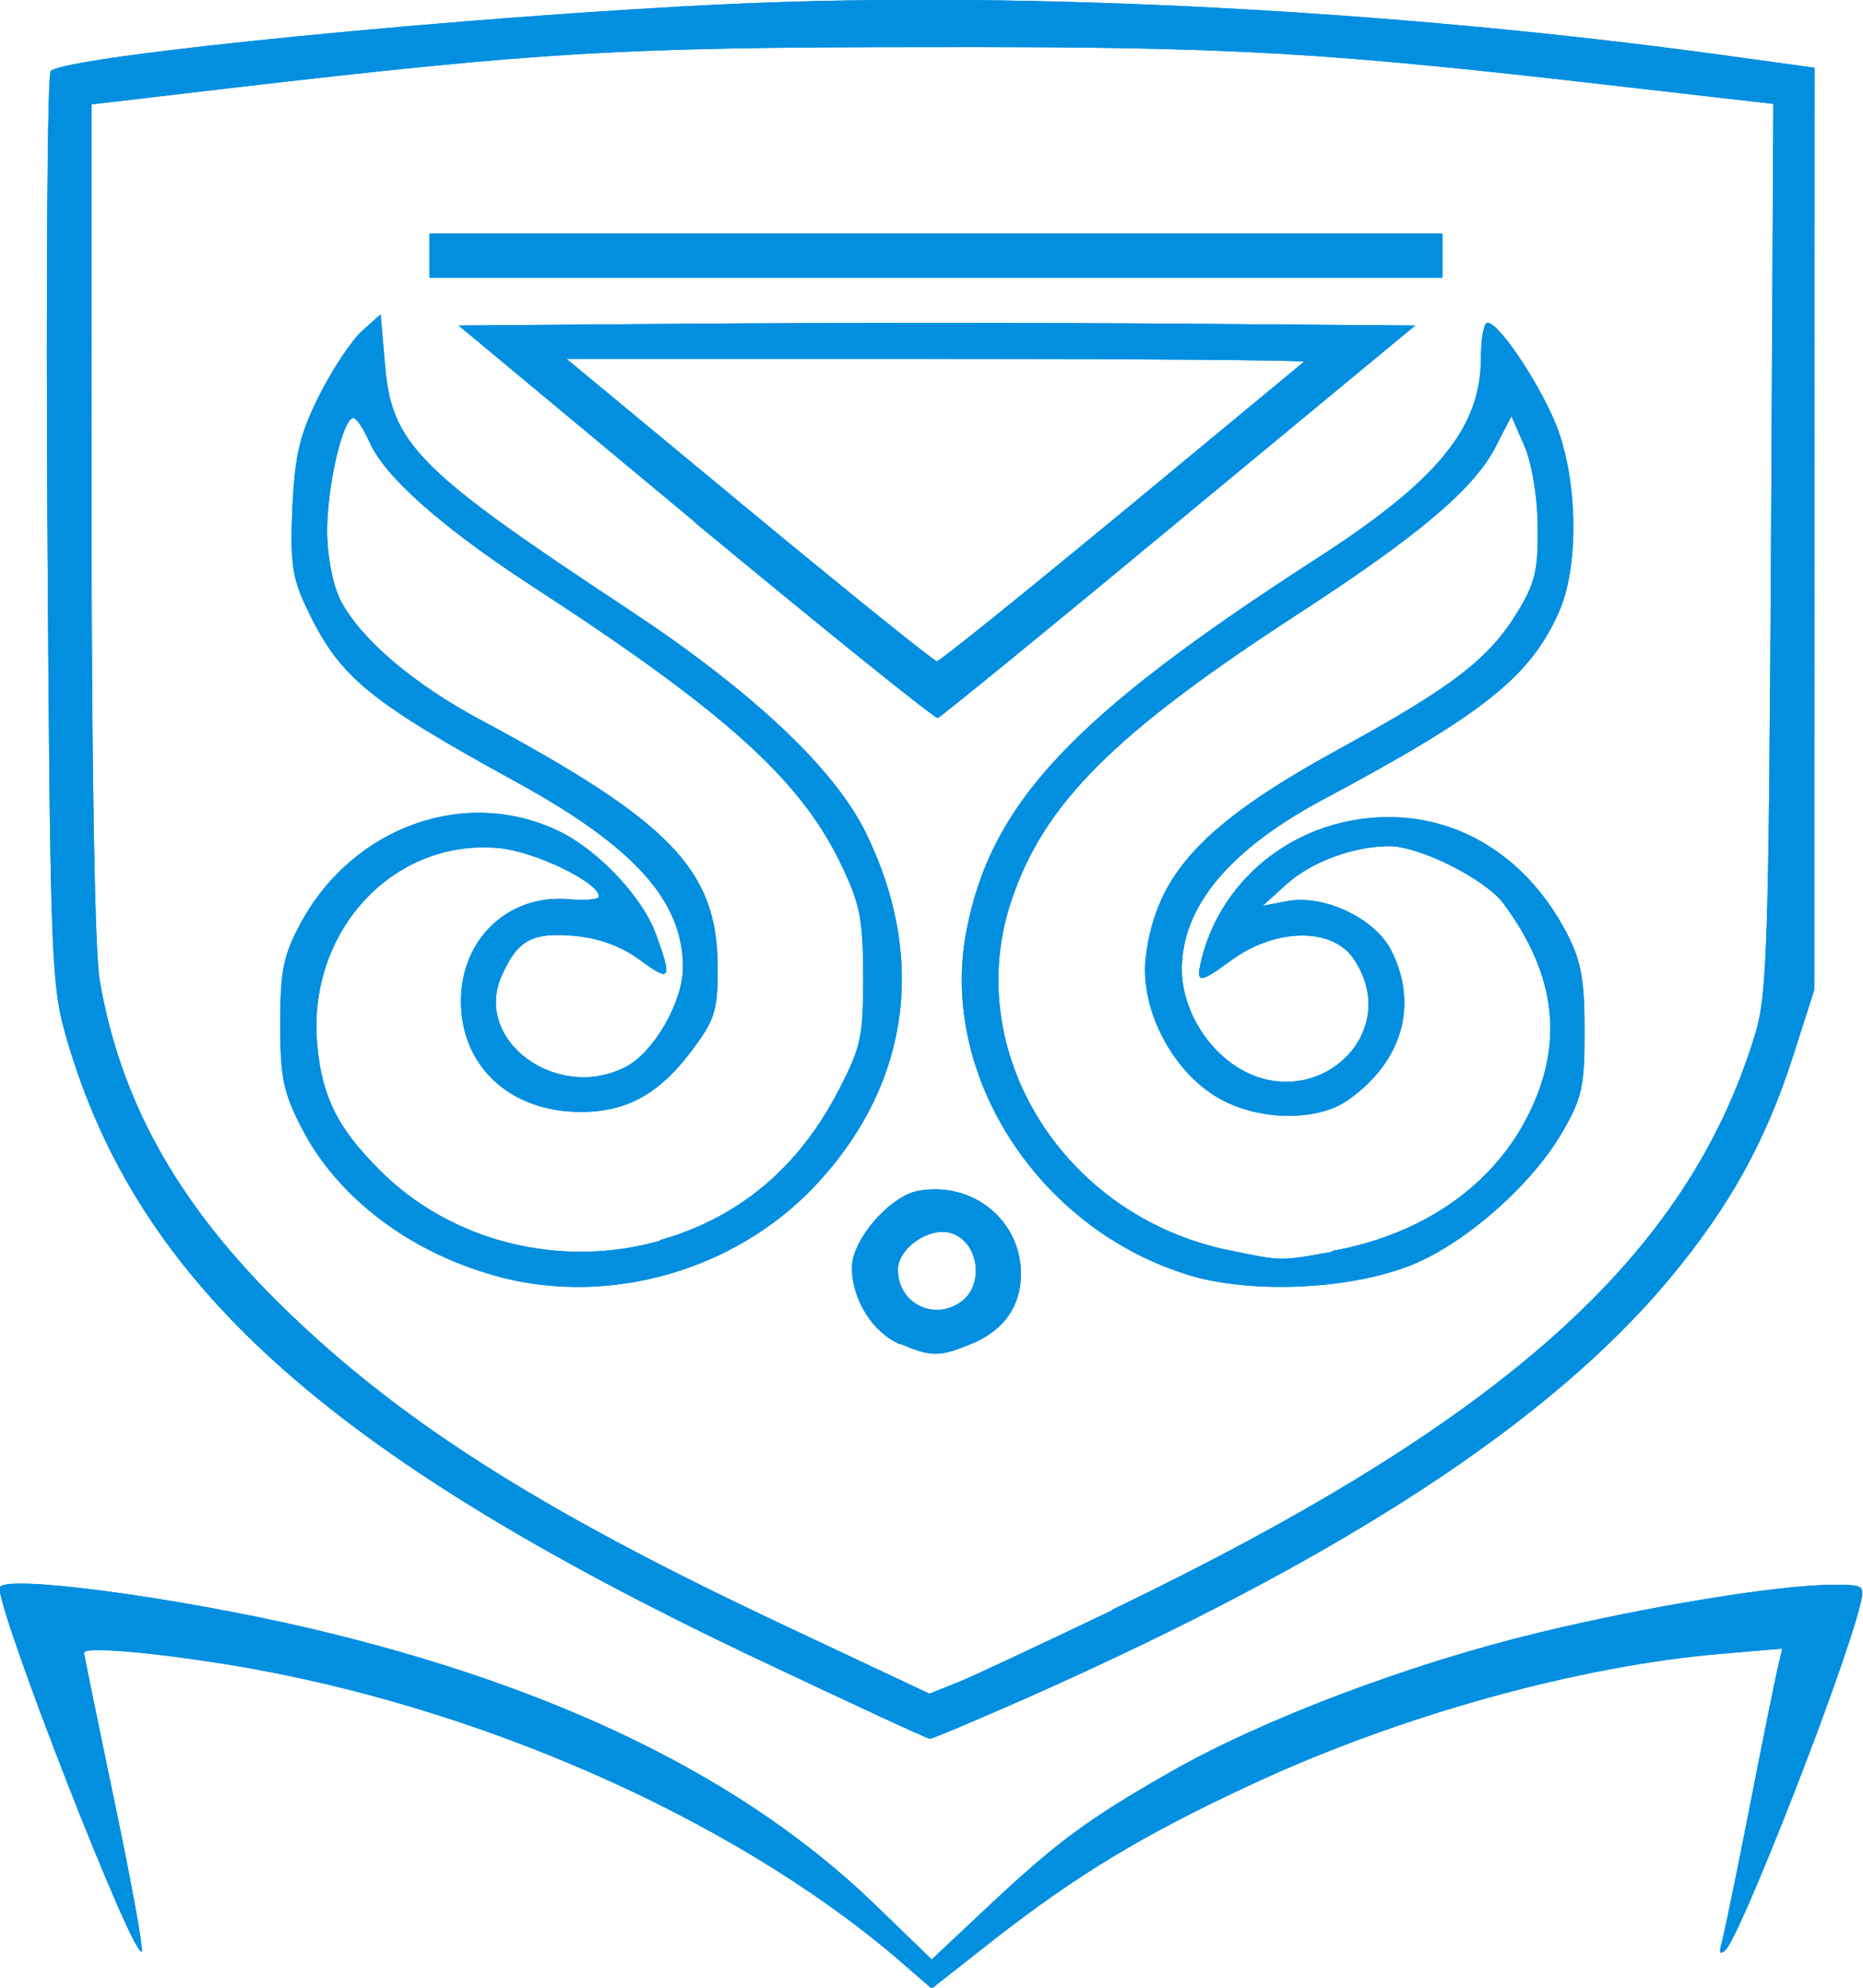 <?xml version="1.0" encoding="UTF-8" standalone="no"?>
<!-- Created with Inkscape (http://www.inkscape.org/) -->

<svg
   width="15"
   height="16"
   viewBox="0 0 3.969 4.233"
   version="1.1"
   id="svg5"
   xml:space="preserve"
   inkscape:version="1.2.2 (b0a8486541, 2022-12-01)"
   sodipodi:docname="aucy-logo.svg"
   xmlns:inkscape="http://www.inkscape.org/namespaces/inkscape"
   xmlns:sodipodi="http://sodipodi.sourceforge.net/DTD/sodipodi-0.dtd"
   xmlns="http://www.w3.org/2000/svg"
   xmlns:svg="http://www.w3.org/2000/svg"><sodipodi:namedview
     id="namedview7"
     pagecolor="#ffffff"
     bordercolor="#000000"
     borderopacity="0.25"
     inkscape:showpageshadow="2"
     inkscape:pageopacity="0.0"
     inkscape:pagecheckerboard="0"
     inkscape:deskcolor="#d1d1d1"
     inkscape:document-units="px"
     showgrid="false"
     inkscape:zoom="11.313708"
     inkscape:cx="-12.374369"
     inkscape:cy="4.0658642"
     inkscape:window-width="1920"
     inkscape:window-height="1017"
     inkscape:window-x="0"
     inkscape:window-y="0"
     inkscape:window-maximized="1"
     inkscape:current-layer="layer1" /><defs
     id="defs2" /><g
     inkscape:label="Layer 1"
     inkscape:groupmode="layer"
     id="layer1"
     transform="translate(-70.965,-86.624)"><path
       style="fill:#028fe0;fill-opacity:1;stroke-width:0.064"
       d="m 72.869,90.789 c -0.351,-0.296 -0.89,-0.533 -1.412,-0.619 -0.166,-0.027 -0.313,-0.04 -0.313,-0.026 0,0.003 0.029,0.145 0.065,0.317 0.036,0.172 0.062,0.315 0.058,0.319 -0.018,0.017 -0.303,-0.713 -0.303,-0.774 0,-0.031 0.371,0.018 0.666,0.087 0.524,0.124 0.92,0.318 1.198,0.586 l 0.122,0.118 0.115,-0.108 c 0.151,-0.142 0.216,-0.19 0.393,-0.291 0.196,-0.112 0.508,-0.23 0.785,-0.297 0.237,-0.057 0.513,-0.102 0.628,-0.102 0.066,0 0.067,0.001 0.057,0.043 -0.037,0.149 -0.255,0.705 -0.287,0.735 -0.012,0.011 -0.014,0.006 -0.008,-0.016 0.005,-0.017 0.032,-0.148 0.06,-0.291 0.028,-0.143 0.055,-0.276 0.06,-0.297 l 0.009,-0.038 -0.129,0.011 c -0.301,0.025 -0.683,0.13 -0.999,0.277 -0.233,0.108 -0.372,0.192 -0.553,0.333 l -0.131,0.103 z m -0.31,-0.641 c -0.899,-0.429 -1.301,-0.792 -1.452,-1.312 -0.033,-0.114 -0.035,-0.16 -0.041,-1.084 -0.003,-0.53 -1.3e-4,-0.97 0.007,-0.977 0.035,-0.033 0.899,-0.118 1.454,-0.143 0.621,-0.028 1.408,0.013 2.108,0.109 l 0.196,0.027 -4.57e-4,0.982 -4.58e-4,0.982 -0.045,0.141 c -0.059,0.183 -0.135,0.32 -0.263,0.474 -0.256,0.307 -0.698,0.595 -1.367,0.892 -0.109,0.048 -0.203,0.088 -0.209,0.088 -0.006,-6e-6 -0.18,-0.081 -0.387,-0.179 z m 0.776,-0.096 c 0.834,-0.402 1.225,-0.752 1.369,-1.225 0.026,-0.084 0.029,-0.194 0.034,-1.038 l 0.005,-0.944 -0.297,-0.034 c -0.662,-0.077 -0.849,-0.088 -1.504,-0.087 -0.652,3.51e-4 -0.823,0.01 -1.492,0.088 l -0.29,0.034 1.31e-4,0.881 c 6.1e-5,0.54 0.007,0.921 0.017,0.983 0.043,0.253 0.161,0.468 0.374,0.681 0.252,0.251 0.554,0.445 1.086,0.695 l 0.308,0.145 0.06,-0.024 c 0.033,-0.013 0.181,-0.083 0.33,-0.154 z m -0.452,-0.565 c -0.059,-0.025 -0.103,-0.095 -0.103,-0.164 0,-0.059 0.081,-0.152 0.141,-0.163 0.116,-0.021 0.219,0.062 0.219,0.177 6.2e-5,0.07 -0.038,0.122 -0.108,0.15 -0.067,0.027 -0.082,0.027 -0.149,-0.001 z m 0.13,-0.091 c 0.05,-0.037 0.037,-0.128 -0.022,-0.146 -0.046,-0.014 -0.113,0.032 -0.113,0.078 0,0.072 0.077,0.11 0.135,0.068 z m -0.981,-0.052 c -0.189,-0.049 -0.348,-0.168 -0.425,-0.319 -0.039,-0.076 -0.045,-0.108 -0.045,-0.222 1.95e-4,-0.114 0.007,-0.145 0.044,-0.214 0.113,-0.207 0.354,-0.291 0.552,-0.194 0.083,0.041 0.175,0.139 0.204,0.217 0.036,0.099 0.032,0.105 -0.034,0.056 -0.04,-0.029 -0.086,-0.046 -0.139,-0.051 -0.091,-0.008 -0.122,0.009 -0.156,0.087 -0.059,0.137 0.12,0.267 0.265,0.192 0.06,-0.031 0.122,-0.139 0.122,-0.212 0,-0.141 -0.103,-0.256 -0.352,-0.393 -0.326,-0.179 -0.382,-0.227 -0.453,-0.379 -0.028,-0.06 -0.032,-0.096 -0.027,-0.21 0.006,-0.114 0.016,-0.154 0.058,-0.238 0.028,-0.055 0.069,-0.117 0.091,-0.136 l 0.039,-0.035 0.009,0.105 c 0.014,0.172 0.068,0.226 0.521,0.525 0.26,0.172 0.434,0.335 0.502,0.471 0.134,0.271 0.095,0.543 -0.109,0.758 -0.169,0.177 -0.432,0.253 -0.668,0.192 z m 0.339,-0.079 c 0.169,-0.048 0.296,-0.155 0.381,-0.32 0.048,-0.092 0.052,-0.115 0.052,-0.244 -6.54e-4,-0.124 -0.007,-0.154 -0.051,-0.244 -0.086,-0.175 -0.247,-0.32 -0.65,-0.582 -0.197,-0.128 -0.32,-0.237 -0.352,-0.312 -0.012,-0.027 -0.027,-0.049 -0.033,-0.049 -0.023,0 -0.057,0.149 -0.056,0.244 8.81e-4,0.057 0.013,0.115 0.03,0.147 0.044,0.082 0.155,0.176 0.297,0.252 0.405,0.217 0.503,0.319 0.505,0.523 5.89e-4,0.092 -0.005,0.113 -0.049,0.173 -0.072,0.099 -0.142,0.139 -0.243,0.139 -0.15,-1.25e-4 -0.255,-0.097 -0.255,-0.236 0,-0.133 0.102,-0.229 0.231,-0.217 0.035,0.003 0.063,4.39e-4 0.063,-0.006 0,-0.03 -0.137,-0.096 -0.213,-0.103 -0.226,-0.021 -0.41,0.179 -0.387,0.42 0.01,0.109 0.043,0.176 0.132,0.265 0.152,0.153 0.385,0.212 0.599,0.151 z m 1.122,0.073 C 73.174,89.238 72.965,88.911 73.024,88.606 c 0.052,-0.272 0.227,-0.458 0.745,-0.792 0.259,-0.167 0.351,-0.279 0.351,-0.428 1.95e-4,-0.041 0.006,-0.075 0.014,-0.075 0.026,0 0.119,0.142 0.151,0.23 0.042,0.119 0.043,0.293 8.56e-4,0.387 -0.061,0.137 -0.16,0.216 -0.499,0.397 -0.203,0.108 -0.304,0.23 -0.304,0.363 0,0.078 0.046,0.161 0.114,0.206 0.166,0.109 0.361,-0.067 0.252,-0.228 -0.046,-0.068 -0.167,-0.066 -0.262,0.004 -0.068,0.05 -0.075,0.049 -0.062,-0.004 0.045,-0.178 0.208,-0.302 0.399,-0.302 0.159,0 0.299,0.092 0.38,0.249 0.03,0.058 0.037,0.099 0.037,0.206 0,0.119 -0.005,0.143 -0.048,0.217 -0.067,0.115 -0.214,0.243 -0.331,0.286 -0.134,0.05 -0.34,0.057 -0.469,0.016 z m 0.31,-0.05 c 0.189,-0.034 0.338,-0.135 0.415,-0.284 0.08,-0.155 0.064,-0.302 -0.05,-0.456 -0.039,-0.052 -0.178,-0.122 -0.243,-0.122 -0.076,-1.25e-4 -0.165,0.033 -0.218,0.08 l -0.052,0.047 0.052,-0.01 c 0.079,-0.015 0.189,0.037 0.223,0.107 0.057,0.115 0.022,0.235 -0.092,0.316 -0.069,0.049 -0.201,0.045 -0.286,-0.009 -0.095,-0.06 -0.159,-0.19 -0.146,-0.295 0.022,-0.178 0.122,-0.285 0.419,-0.447 0.235,-0.129 0.312,-0.188 0.373,-0.288 0.038,-0.062 0.044,-0.09 0.043,-0.183 -7.97e-4,-0.065 -0.013,-0.136 -0.029,-0.172 l -0.027,-0.062 -0.034,0.066 c -0.046,0.089 -0.163,0.188 -0.42,0.355 -0.394,0.256 -0.543,0.405 -0.612,0.613 -0.106,0.32 0.111,0.669 0.462,0.742 0.117,0.024 0.109,0.024 0.221,0.004 z m -1.356,-1.551 -0.505,-0.42 0.509,-0.004 c 0.28,-0.002 0.738,-0.002 1.019,0 l 0.51,0.004 -0.503,0.416 c -0.276,0.229 -0.508,0.418 -0.514,0.42 -0.006,0.002 -0.239,-0.186 -0.517,-0.416 z m 0.907,-0.021 c 0.21,-0.174 0.386,-0.319 0.389,-0.322 0.004,-0.003 -0.348,-0.006 -0.782,-0.006 h -0.789 l 0.389,0.322 c 0.214,0.177 0.394,0.322 0.4,0.322 0.006,0 0.182,-0.142 0.393,-0.316 z m -1.474,-0.548 v -0.047 h 1.079 1.079 v 0.047 0.047 h -1.079 -1.079 z"
       id="path854" /><path
       style="fill:#028fe0;fill-opacity:1;stroke-width:0.064"
       d="m 72.869,90.789 c -0.351,-0.296 -0.89,-0.533 -1.412,-0.619 -0.166,-0.027 -0.313,-0.04 -0.313,-0.026 0,0.003 0.029,0.145 0.065,0.317 0.036,0.172 0.062,0.315 0.058,0.319 -0.018,0.017 -0.303,-0.713 -0.303,-0.774 0,-0.031 0.371,0.018 0.666,0.087 0.524,0.124 0.92,0.318 1.198,0.586 l 0.122,0.118 0.115,-0.108 c 0.151,-0.142 0.216,-0.19 0.393,-0.291 0.196,-0.112 0.508,-0.23 0.785,-0.297 0.237,-0.057 0.513,-0.102 0.628,-0.102 0.066,0 0.067,0.001 0.057,0.043 -0.037,0.149 -0.255,0.705 -0.287,0.735 -0.012,0.011 -0.014,0.006 -0.008,-0.016 0.005,-0.017 0.032,-0.148 0.06,-0.291 0.028,-0.143 0.055,-0.276 0.06,-0.297 l 0.009,-0.038 -0.129,0.011 c -0.301,0.025 -0.683,0.13 -0.999,0.277 -0.233,0.108 -0.372,0.192 -0.553,0.333 l -0.131,0.103 z m -0.31,-0.641 c -0.899,-0.429 -1.301,-0.792 -1.452,-1.312 -0.033,-0.114 -0.035,-0.16 -0.041,-1.084 -0.003,-0.53 -1.3e-4,-0.97 0.007,-0.977 0.035,-0.033 0.899,-0.118 1.454,-0.143 0.621,-0.028 1.408,0.013 2.108,0.109 l 0.196,0.027 -4.57e-4,0.982 -4.58e-4,0.982 -0.045,0.141 c -0.059,0.183 -0.135,0.32 -0.263,0.474 -0.256,0.307 -0.698,0.595 -1.367,0.892 -0.109,0.048 -0.203,0.088 -0.209,0.088 -0.006,-6e-6 -0.18,-0.081 -0.387,-0.179 z m 0.776,-0.096 c 0.834,-0.402 1.225,-0.752 1.369,-1.225 0.026,-0.084 0.029,-0.194 0.034,-1.038 l 0.005,-0.944 -0.297,-0.034 c -0.662,-0.077 -0.849,-0.088 -1.504,-0.087 -0.652,3.51e-4 -0.823,0.01 -1.492,0.088 l -0.29,0.034 1.31e-4,0.881 c 6.1e-5,0.54 0.007,0.921 0.017,0.983 0.043,0.253 0.161,0.468 0.374,0.681 0.252,0.251 0.554,0.445 1.086,0.695 l 0.308,0.145 0.06,-0.024 c 0.033,-0.013 0.181,-0.083 0.33,-0.154 z m -0.452,-0.565 c -0.059,-0.025 -0.103,-0.095 -0.103,-0.164 0,-0.059 0.081,-0.152 0.141,-0.163 0.116,-0.021 0.219,0.062 0.219,0.177 6.2e-5,0.07 -0.038,0.122 -0.108,0.15 -0.067,0.027 -0.082,0.027 -0.149,-0.001 z m 0.13,-0.091 c 0.05,-0.037 0.037,-0.128 -0.022,-0.146 -0.046,-0.014 -0.113,0.032 -0.113,0.078 0,0.072 0.077,0.11 0.135,0.068 z m -0.981,-0.052 c -0.189,-0.049 -0.348,-0.168 -0.425,-0.319 -0.039,-0.076 -0.045,-0.108 -0.045,-0.222 1.95e-4,-0.114 0.007,-0.145 0.044,-0.214 0.113,-0.207 0.354,-0.291 0.552,-0.194 0.083,0.041 0.175,0.139 0.204,0.217 0.036,0.099 0.032,0.105 -0.034,0.056 -0.04,-0.029 -0.086,-0.046 -0.139,-0.051 -0.091,-0.008 -0.122,0.009 -0.156,0.087 -0.059,0.137 0.12,0.267 0.265,0.192 0.06,-0.031 0.122,-0.139 0.122,-0.212 0,-0.141 -0.103,-0.256 -0.352,-0.393 -0.326,-0.179 -0.382,-0.227 -0.453,-0.379 -0.028,-0.06 -0.032,-0.096 -0.027,-0.21 0.006,-0.114 0.016,-0.154 0.058,-0.238 0.028,-0.055 0.069,-0.117 0.091,-0.136 l 0.039,-0.035 0.009,0.105 c 0.014,0.172 0.068,0.226 0.521,0.525 0.26,0.172 0.434,0.335 0.502,0.471 0.134,0.271 0.095,0.543 -0.109,0.758 -0.169,0.177 -0.432,0.253 -0.668,0.192 z m 0.339,-0.079 c 0.169,-0.048 0.296,-0.155 0.381,-0.32 0.048,-0.092 0.052,-0.115 0.052,-0.244 -6.54e-4,-0.124 -0.007,-0.154 -0.051,-0.244 -0.086,-0.175 -0.247,-0.32 -0.65,-0.582 -0.197,-0.128 -0.32,-0.237 -0.352,-0.312 -0.012,-0.027 -0.027,-0.049 -0.033,-0.049 -0.023,0 -0.057,0.149 -0.056,0.244 8.81e-4,0.057 0.013,0.115 0.03,0.147 0.044,0.082 0.155,0.176 0.297,0.252 0.405,0.217 0.503,0.319 0.505,0.523 5.89e-4,0.092 -0.005,0.113 -0.049,0.173 -0.072,0.099 -0.142,0.139 -0.243,0.139 -0.15,-1.25e-4 -0.255,-0.097 -0.255,-0.236 0,-0.133 0.102,-0.229 0.231,-0.217 0.035,0.003 0.063,4.39e-4 0.063,-0.006 0,-0.03 -0.137,-0.096 -0.213,-0.103 -0.226,-0.021 -0.41,0.179 -0.387,0.42 0.01,0.109 0.043,0.176 0.132,0.265 0.152,0.153 0.385,0.212 0.599,0.151 z m 1.122,0.073 C 73.174,89.238 72.965,88.911 73.024,88.606 c 0.052,-0.272 0.227,-0.458 0.745,-0.792 0.259,-0.167 0.351,-0.279 0.351,-0.428 1.95e-4,-0.041 0.006,-0.075 0.014,-0.075 0.026,0 0.119,0.142 0.151,0.23 0.042,0.119 0.043,0.293 8.56e-4,0.387 -0.061,0.137 -0.16,0.216 -0.499,0.397 -0.203,0.108 -0.304,0.23 -0.304,0.363 0,0.078 0.046,0.161 0.114,0.206 0.166,0.109 0.361,-0.067 0.252,-0.228 -0.046,-0.068 -0.167,-0.066 -0.262,0.004 -0.068,0.05 -0.075,0.049 -0.062,-0.004 0.045,-0.178 0.208,-0.302 0.399,-0.302 0.159,0 0.299,0.092 0.38,0.249 0.03,0.058 0.037,0.099 0.037,0.206 0,0.119 -0.005,0.143 -0.048,0.217 -0.067,0.115 -0.214,0.243 -0.331,0.286 -0.134,0.05 -0.34,0.057 -0.469,0.016 z m 0.31,-0.05 c 0.189,-0.034 0.338,-0.135 0.415,-0.284 0.08,-0.155 0.064,-0.302 -0.05,-0.456 -0.039,-0.052 -0.178,-0.122 -0.243,-0.122 -0.076,-1.25e-4 -0.165,0.033 -0.218,0.08 l -0.052,0.047 0.052,-0.01 c 0.079,-0.015 0.189,0.037 0.223,0.107 0.057,0.115 0.022,0.235 -0.092,0.316 -0.069,0.049 -0.201,0.045 -0.286,-0.009 -0.095,-0.06 -0.159,-0.19 -0.146,-0.295 0.022,-0.178 0.122,-0.285 0.419,-0.447 0.235,-0.129 0.312,-0.188 0.373,-0.288 0.038,-0.062 0.044,-0.09 0.043,-0.183 -7.97e-4,-0.065 -0.013,-0.136 -0.029,-0.172 l -0.027,-0.062 -0.034,0.066 c -0.046,0.089 -0.163,0.188 -0.42,0.355 -0.394,0.256 -0.543,0.405 -0.612,0.613 -0.106,0.32 0.111,0.669 0.462,0.742 0.117,0.024 0.109,0.024 0.221,0.004 z m -1.356,-1.551 -0.505,-0.42 0.509,-0.004 c 0.28,-0.002 0.738,-0.002 1.019,0 l 0.51,0.004 -0.503,0.416 c -0.276,0.229 -0.508,0.418 -0.514,0.42 -0.006,0.002 -0.239,-0.186 -0.517,-0.416 z m 0.907,-0.021 c 0.21,-0.174 0.386,-0.319 0.389,-0.322 0.004,-0.003 -0.348,-0.006 -0.782,-0.006 h -0.789 l 0.389,0.322 c 0.214,0.177 0.394,0.322 0.4,0.322 0.006,0 0.182,-0.142 0.393,-0.316 z m -1.474,-0.548 v -0.047 h 1.079 1.079 v 0.047 0.047 h -1.079 -1.079 z"
       id="path5133" /></g></svg>
